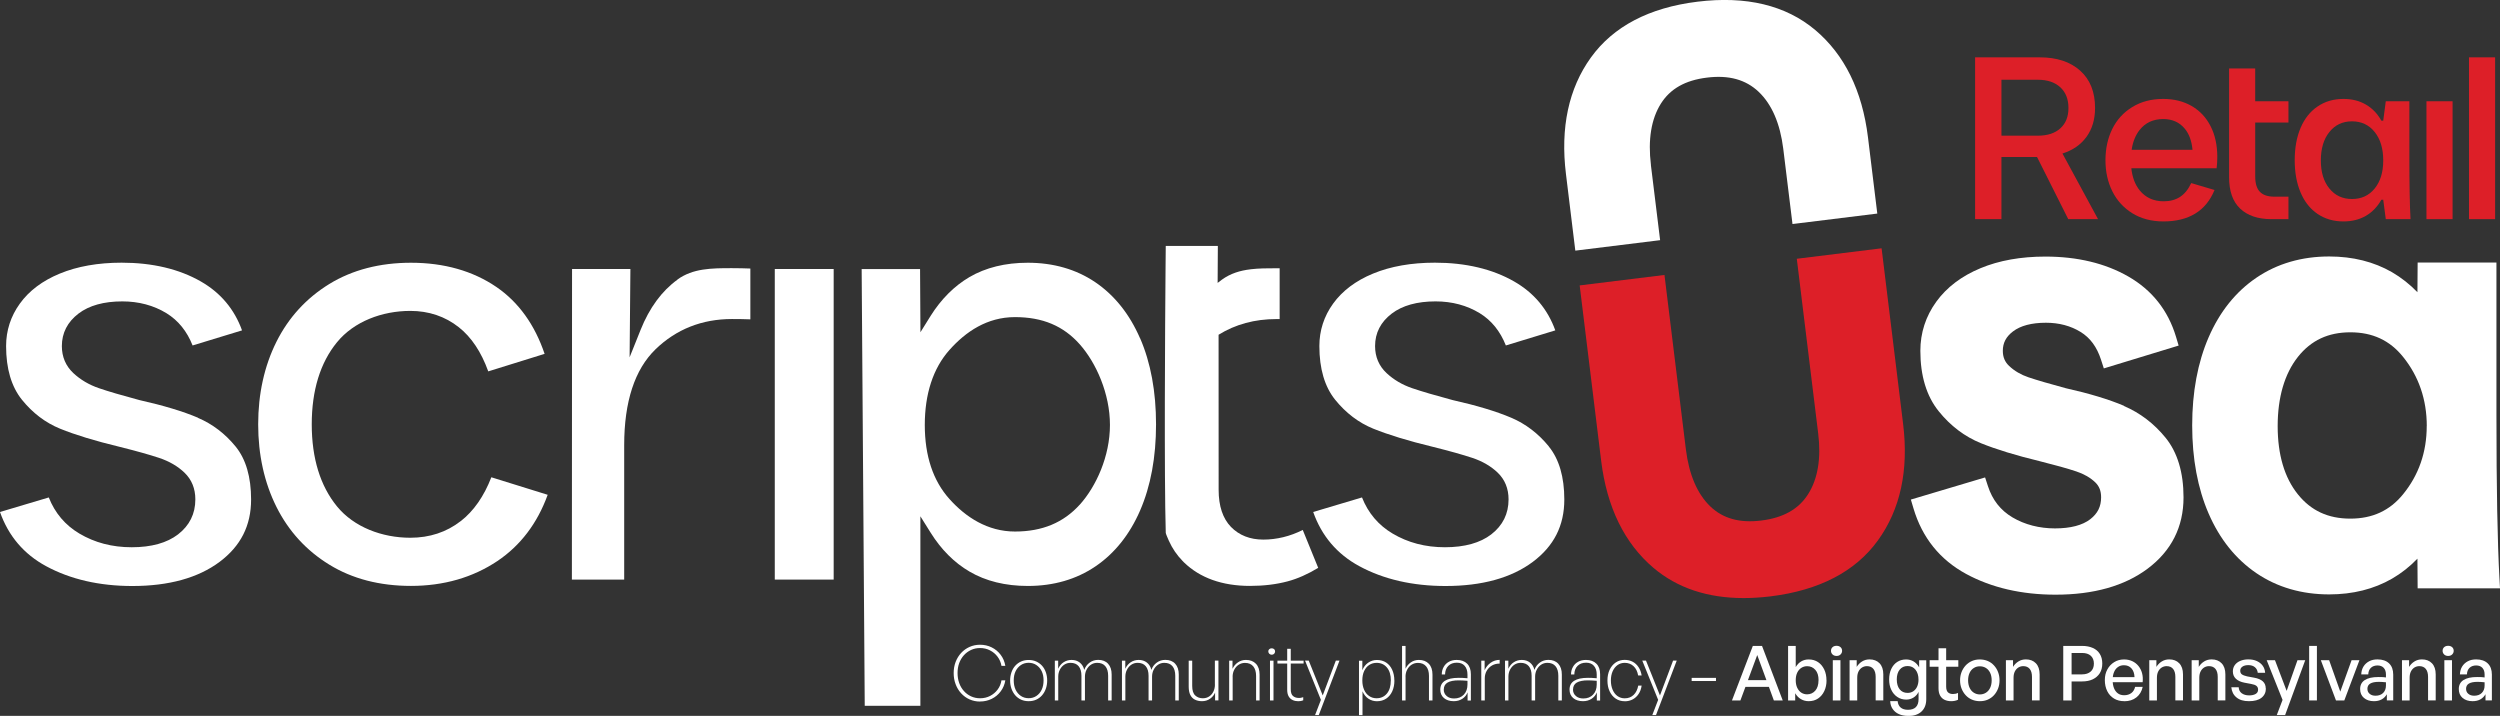 <?xml version="1.0" encoding="UTF-8"?>
<svg id="Layer_2" data-name="Layer 2" xmlns="http://www.w3.org/2000/svg" viewBox="0 0 470.81 134.82">
  <rect x="0" y="0" width="470.81" height="134.82" fill="#333333" stroke="none"/>
  <defs>
    <style>
      .cls-1 {
        fill: #fff;
      }

      .cls-2 {
        fill: #dd1f28;
      }
    </style>
  </defs>
  <g id="Layer_2-2" data-name="Layer 2">
    <g>
      <g>
        <path class="cls-1" d="M37.29,78.67c-2.82-1.2-6.54-2.32-11.05-3.33-3.28-.88-5.82-1.62-7.59-2.23-1.88-.64-3.5-1.6-4.83-2.84-1.44-1.35-2.17-3.06-2.17-5.1,0-2.47,1.06-4.53,3.14-6.12,2-1.52,4.77-2.29,8.24-2.29,3.11,0,5.91.75,8.33,2.23,2.21,1.36,3.86,3.4,4.91,6.07l9.31-2.84c-1.43-3.98-4.03-7.08-7.75-9.21-4.1-2.35-9.12-3.54-14.92-3.54-4.43,0-8.36.69-11.66,2.06-3.25,1.34-5.78,3.24-7.51,5.65-1.72,2.38-2.59,5.07-2.59,8,0,4.25,1,7.64,2.98,10.1,2.02,2.5,4.43,4.33,7.18,5.45,2.87,1.17,6.62,2.31,11.14,3.4,3.25.81,5.7,1.5,7.51,2.1,1.92.64,3.53,1.58,4.79,2.79,1.36,1.31,2.04,3,2.04,5.03,0,2.71-1.1,4.92-3.26,6.59-2.08,1.6-5.01,2.42-8.72,2.42s-6.98-.87-9.86-2.58c-2.66-1.58-4.6-3.86-5.76-6.8l-9.19,2.74c1.59,4.51,4.5,7.94,8.68,10.2,4.57,2.48,10.04,3.74,16.25,3.74,6.86,0,12.39-1.53,16.42-4.54,3.99-2.99,5.94-6.83,5.94-11.75,0-4.24-.98-7.6-2.91-9.97-1.98-2.43-4.36-4.24-7.08-5.4Z"/>
        <path class="cls-1" d="M86.76,98.14c-2.67,2.08-5.86,3.13-9.49,3.13-5.3,0-10.61-1.99-13.81-5.91-3.15-3.86-4.75-9.06-4.75-15.45s1.6-11.6,4.75-15.45c3.2-3.92,8.51-5.91,13.81-5.91,3.47,0,6.55,1.03,9.14,3.08,2.36,1.86,4.22,4.65,5.54,8.31l10.61-3.3c-1.86-5.51-4.91-9.74-9.07-12.59-4.44-3.03-9.85-4.57-16.1-4.57-5.87,0-11.05,1.35-15.37,4-4.33,2.66-7.67,6.31-9.95,10.86-2.29,4.58-3.45,9.82-3.45,15.57s1.16,10.99,3.45,15.57c2.28,4.55,5.62,8.21,9.95,10.86,4.32,2.66,9.49,4,15.37,4,6.17,0,11.65-1.58,16.29-4.69,4.34-2.92,7.52-7.11,9.46-12.47l-10.61-3.3c-1.39,3.59-3.33,6.37-5.76,8.26Z"/>
        <path class="cls-1" d="M127.59,52.66c-2.95,2.13-5.29,5.31-6.95,9.46l-2.07,5.17.15-16.63h-10.99l-.03,58.49h9.85v-25.33c0-8.18,1.99-14.25,5.9-18.04,3.91-3.78,8.75-5.7,14.39-5.7,1.27,0,2.43.02,3.47.06v-9.57c-1.04-.04-2.2-.07-3.47-.07-3.87,0-7.33.03-10.26,2.14Z"/>
        <path class="cls-1" d="M248.25,106.94c-1.95,1.18-3.87,2.04-5.75,2.54-2.12.57-4.51.86-7.09.86-5.23,0-9.43-1.5-12.46-4.45-.08-.09-.18-.18-.27-.28-1.05-1.08-1.91-2.33-2.56-3.78-.02-.04-.04-.08-.06-.14-.21-.47-.5-1.16-.52-1.34-.31-10.97-.13-38.9-.04-49.69.03-2.71.04-4.34.04-4.34h9.81l-.04,6.96c.26-.21.52-.41.8-.61,1.63-1.18,3.43-1.72,5.38-1.95.01-.01.02-.02.04-.01,1.53-.18,3.14-.19,4.84-.19h.62v9.57h-.62c-4.05,0-7.69.98-10.88,2.95v.63s.01,28.59.01,28.59c0,3.05.79,5.39,2.32,6.97,1.54,1.58,3.59,2.39,6.09,2.39s5.06-.61,7.43-1.82l2.91,7.14Z"/>
        <rect class="cls-1" x="145.91" y="50.66" width="11.09" height="58.49"/>
        <path class="cls-1" d="M214.69,63.69c-1.97-4.54-4.81-8.09-8.42-10.54-1.8-1.22-3.78-2.14-5.9-2.75-2.11-.61-4.4-.92-6.81-.92-4.23,0-7.92.91-10.99,2.7-2.87,1.69-5.33,4.15-7.32,7.32l-1.91,3.07-.07-11.9h-11l.58,82.25h10.48v-35.69l1.94,3.1c1.98,3.17,4.44,5.63,7.31,7.31,3.07,1.8,6.76,2.71,10.99,2.71,4.84,0,9.12-1.24,12.72-3.68,3.61-2.44,6.45-5.99,8.42-10.53,2-4.61,3-10.06,3-16.22s-1-11.62-3-16.22ZM203.36,95.02c-3.08,3.41-7.07,5.08-12.22,5.08s-9.28-2.71-12.33-6.12c-3.09-3.43-4.65-8.12-4.65-13.95s1.56-10.67,4.65-14.13c3.07-3.45,7.1-6.18,12.33-6.18s9.14,1.67,12.21,5.13c3.08,3.48,5.68,9.28,5.68,15.18s-2.6,11.57-5.67,15Z"/>
        <path class="cls-1" d="M291.68,84.07c-1.98-2.43-4.37-4.25-7.08-5.4-2.82-1.2-6.54-2.32-11.05-3.33-3.29-.88-5.83-1.63-7.59-2.23-1.88-.64-3.5-1.6-4.83-2.84-1.44-1.35-2.17-3.06-2.17-5.1,0-2.47,1.06-4.53,3.15-6.12,2-1.52,4.77-2.29,8.24-2.29,3.11,0,5.91.75,8.33,2.23,2.2,1.35,3.85,3.39,4.91,6.07l9.31-2.84c-1.43-3.98-4.03-7.08-7.75-9.21-4.1-2.35-9.12-3.54-14.92-3.54-4.43,0-8.36.69-11.66,2.06-3.25,1.34-5.77,3.24-7.51,5.65-1.72,2.38-2.59,5.07-2.59,8,0,4.25,1,7.65,2.97,10.1,2.02,2.5,4.43,4.33,7.18,5.45,2.87,1.16,6.62,2.31,11.14,3.4,3.25.81,5.7,1.5,7.51,2.1,1.92.64,3.53,1.58,4.79,2.79,1.36,1.31,2.04,3.01,2.04,5.03,0,2.71-1.1,4.92-3.26,6.59-2.08,1.6-5.01,2.42-8.72,2.42s-6.98-.87-9.86-2.58c-2.66-1.58-4.6-3.86-5.76-6.8l-9.19,2.74c1.59,4.51,4.5,7.94,8.68,10.2,4.57,2.48,10.04,3.74,16.25,3.74,6.86,0,12.39-1.53,16.42-4.54,3.99-2.99,5.94-6.83,5.94-11.75,0-4.24-.98-7.6-2.91-9.97Z"/>
        <path class="cls-2" d="M354.35,46.76l-15.97,1.97,4.02,32.83c.59,4.74-.05,8.61-1.9,11.52-1.79,2.82-4.68,4.44-8.83,4.95-4.07.5-7.21-.38-9.6-2.68-2.45-2.37-3.99-5.98-4.58-10.74l-4.03-32.83-15.97,1.97,4.05,33.05c1.08,8.75,4.4,15.53,9.87,20.16,4.46,3.77,10.15,5.67,16.97,5.67,1.62,0,3.3-.11,5.04-.32,9.18-1.13,15.99-4.67,20.23-10.53,4.23-5.83,5.83-13.22,4.75-21.96l-4.05-33.06Z"/>
        <path class="cls-1" d="M310.91,31.06c-.58-4.75.05-8.63,1.86-11.52,1.76-2.81,4.59-4.42,8.66-4.92,4.14-.52,7.33.36,9.77,2.67,2.48,2.36,4.04,5.97,4.63,10.72l1.74,14.18,15.97-1.97-1.76-14.4h0c-1.08-8.75-4.42-15.53-9.93-20.17-5.54-4.66-13-6.46-22.18-5.33-9.1,1.12-15.85,4.66-20.07,10.52-4.19,5.82-5.77,13.21-4.69,21.96l1.76,14.4,15.97-1.97-1.74-14.17Z"/>
        <path class="cls-1" d="M399.99,76.42c-2.85-1.21-6.56-2.33-10.95-3.31-3.04-.82-5.41-1.51-7.04-2.06-1.42-.48-2.64-1.2-3.62-2.12-.82-.77-1.2-1.68-1.2-2.86,0-1.5.61-2.66,1.92-3.66,1.42-1.08,3.51-1.63,6.2-1.63,2.46,0,4.65.58,6.52,1.73,1.81,1.11,3.07,2.82,3.85,5.23l.53,1.64,14.09-4.3-.5-1.67c-1.49-4.96-4.51-8.78-8.98-11.34-4.34-2.49-9.59-3.75-15.62-3.75-4.6,0-8.7.73-12.19,2.18-3.58,1.48-6.39,3.61-8.35,6.32-1.99,2.75-3,5.86-3,9.25,0,4.7,1.16,8.53,3.45,11.37,2.22,2.76,4.9,4.79,7.97,6.03,2.87,1.16,6.58,2.3,11.01,3.37,2.98.75,5.33,1.4,6.96,1.95,1.44.48,2.63,1.17,3.54,2.04.76.73,1.11,1.63,1.11,2.83,0,1.74-.65,3.04-2.04,4.12-1.49,1.15-3.73,1.73-6.65,1.73s-5.69-.7-8.01-2.08c-2.25-1.34-3.77-3.27-4.62-5.9l-.53-1.62-13.98,4.17.5,1.68c1.64,5.51,4.98,9.65,9.92,12.33,4.78,2.59,10.44,3.9,16.83,3.9,7.16,0,12.99-1.64,17.33-4.89,4.49-3.36,6.77-7.88,6.77-13.43,0-4.7-1.14-8.49-3.4-11.26-2.18-2.67-4.81-4.67-7.82-5.95Z"/>
        <path class="cls-1" d="M470.71,108.97c-.38-6.8-.57-17.15-.57-30.77v-28.76h-14.84l-.04,5.59c-1.44-1.49-3.04-2.75-4.79-3.77-3.4-1.96-7.37-2.96-11.83-2.96-5.17,0-9.78,1.34-13.69,3.99-3.9,2.64-6.93,6.42-9.02,11.25-2.05,4.73-3.09,10.31-3.09,16.58s1.04,11.85,3.09,16.58c2.09,4.83,5.13,8.61,9.02,11.25,3.91,2.65,8.52,3.99,13.69,3.99,4.45,0,8.43-1,11.83-2.96,1.75-1.01,3.35-2.27,4.79-3.77l.04,5.59h15.51l-.1-1.85ZM457.01,80.24c0,4.9-1.5,9.23-4.46,12.85-2.51,3.08-5.76,4.58-9.93,4.58s-7.4-1.49-9.87-4.57c-2.53-3.14-3.81-7.47-3.81-12.86s1.29-9.85,3.82-13.04c2.47-3.11,5.7-4.62,9.87-4.62s7.42,1.51,9.93,4.63c2.96,3.67,4.46,8.05,4.46,13.03Z"/>
      </g>
      <g>
        <path class="cls-2" d="M388.41,28.91c1.95-.61,3.45-1.66,4.53-3.14,1.07-1.48,1.61-3.29,1.61-5.44,0-3.02-.94-5.36-2.81-7.03-1.87-1.67-4.4-2.5-7.59-2.5h-12.19v30.47h4.96v-11.71h6.7l5.88,11.71h5.61l-6.7-12.36ZM383.8,25.55h-6.88v-10.53h6.88c1.77,0,3.17.47,4.2,1.41,1.03.95,1.54,2.25,1.54,3.9s-.5,2.9-1.52,3.83-2.42,1.39-4.22,1.39Z"/>
        <path class="cls-2" d="M417.57,29.56c0-2.21-.42-4.14-1.26-5.79-.84-1.65-2.03-2.92-3.57-3.81-1.54-.88-3.32-1.33-5.35-1.33-2.24,0-4.18.51-5.83,1.53-1.66,1.01-2.91,2.39-3.77,4.13-.85,1.74-1.28,3.7-1.28,5.88s.43,4.13,1.3,5.87c.87,1.74,2.14,3.12,3.79,4.14,1.65,1.01,3.6,1.52,5.83,1.52,2.38,0,4.38-.49,5.99-1.48,1.61-.98,2.82-2.46,3.63-4.44l-4.39-1.3c-.56,1.19-1.26,2.06-2.12,2.61-.85.55-1.87.82-3.06.82-1.89,0-3.39-.68-4.51-2.04-.87-1.06-1.4-2.46-1.59-4.18h16.06c.09-.64.13-1.35.13-2.13ZM401.44,28.21c.22-1.5.72-2.74,1.49-3.72,1.09-1.38,2.57-2.07,4.46-2.07,1.71,0,3.07.61,4.07,1.83.81.98,1.29,2.3,1.44,3.96h-11.46Z"/>
        <path class="cls-2" d="M424.71,23.07v10.14c0,1.34.29,2.31.89,2.92.59.61,1.5.91,2.72.91h2.65v4.23h-3.22c-2.52,0-4.48-.66-5.87-1.98-1.4-1.32-2.09-3.29-2.09-5.9V12.89h4.92v6.18h6.26v4h-6.26Z"/>
        <path class="cls-2" d="M453.74,29.43v-10.36h-4.44l-.48,3.65h-.35c-.75-1.33-1.73-2.35-2.94-3.04-1.2-.7-2.6-1.05-4.2-1.05-1.85,0-3.48.47-4.87,1.42-1.39.94-2.46,2.28-3.2,4.02-.74,1.74-1.11,3.78-1.11,6.1s.37,4.35,1.11,6.09c.09.22.19.43.29.63.72,1.44,1.69,2.57,2.91,3.4,1.39.94,3.02,1.41,4.87,1.41,1.6,0,3-.35,4.2-1.04,1.21-.7,2.19-1.71,2.94-3.05h.35l.48,3.66h4.66c-.15-2.64-.22-6.59-.22-11.84ZM447.21,35.5c-1.07,1.32-2.5,1.98-4.27,1.98s-3.19-.66-4.26-1.98c-1.08-1.32-1.61-3.08-1.61-5.29s.53-4.02,1.61-5.35c1.07-1.34,2.49-2.01,4.26-2.01s3.2.67,4.27,2.01c1.07,1.33,1.61,3.12,1.61,5.35s-.54,3.97-1.61,5.29Z"/>
        <path class="cls-2" d="M456.96,19.07v22.2h4.92v-22.2h-4.92Z"/>
        <path class="cls-2" d="M464.97,10.8v30.47h4.92V10.8h-4.92Z"/>
      </g>
      <g>
        <path class="cls-1" d="M184.56,132.12c-.71,0-1.36-.14-1.97-.41-.61-.27-1.13-.65-1.58-1.14-.45-.49-.8-1.06-1.04-1.71-.25-.65-.37-1.36-.37-2.11s.12-1.45.37-2.1.6-1.21,1.04-1.69c.45-.48.97-.86,1.58-1.13.61-.27,1.26-.41,1.97-.41.79,0,1.52.16,2.19.49.67.33,1.23.79,1.69,1.39.46.6.75,1.29.89,2.1h-.73c-.11-.65-.36-1.23-.74-1.73-.38-.51-.85-.9-1.42-1.19-.56-.29-1.19-.44-1.87-.44-.61,0-1.17.12-1.69.36-.52.24-.97.57-1.35.99-.38.42-.68.92-.89,1.49-.21.57-.31,1.2-.31,1.87s.1,1.3.31,1.88c.21.58.5,1.08.89,1.51.38.43.83.76,1.35,1,.52.24,1.08.36,1.69.36.7,0,1.33-.15,1.89-.44s1.04-.69,1.42-1.2c.38-.51.62-1.09.72-1.74h.73c-.13.79-.43,1.49-.88,2.09-.45.6-1.02,1.07-1.69,1.4-.67.33-1.4.5-2.2.5Z"/>
        <path class="cls-1" d="M193.72,132.05c-.51,0-.98-.09-1.41-.28-.42-.19-.79-.46-1.1-.81-.31-.35-.55-.77-.72-1.24-.17-.48-.26-1-.26-1.57s.09-1.08.26-1.56c.17-.48.41-.89.72-1.23.31-.34.68-.61,1.1-.79.42-.19.89-.28,1.41-.28s.98.09,1.41.28c.42.19.79.45,1.1.79.31.34.55.75.72,1.23.17.48.26,1,.26,1.56s-.09,1.1-.26,1.57c-.17.48-.41.89-.72,1.24-.31.35-.68.62-1.1.81s-.89.28-1.41.28ZM193.72,131.49c.54,0,1.03-.14,1.45-.42.42-.28.76-.66,1-1.17.24-.5.36-1.09.36-1.77s-.12-1.25-.36-1.74c-.24-.49-.58-.87-1-1.15-.42-.28-.91-.42-1.45-.42s-1.03.14-1.45.42c-.42.28-.76.66-1,1.15-.24.49-.36,1.07-.36,1.74s.12,1.27.36,1.77c.24.5.58.89,1,1.17.42.28.91.42,1.45.42Z"/>
        <path class="cls-1" d="M199.31,131.91h-.66v-7.49h.63v1.52c.24-.52.58-.93,1.02-1.22.44-.29.94-.44,1.5-.44.6,0,1.11.16,1.54.49.42.33.71.79.85,1.38.21-.57.55-1.03,1.02-1.37s1.01-.51,1.61-.51c.79,0,1.41.24,1.86.73.45.49.67,1.16.67,2.03v4.88h-.66v-4.65c0-.78-.18-1.38-.53-1.8s-.86-.63-1.53-.63c-.43,0-.82.11-1.17.34-.35.23-.62.54-.83.94-.21.4-.31.84-.31,1.32v4.48h-.66v-4.65c0-.78-.18-1.38-.53-1.8s-.86-.63-1.53-.63c-.43,0-.82.11-1.17.34-.35.23-.62.54-.83.94-.21.4-.31.84-.31,1.32v4.48Z"/>
        <path class="cls-1" d="M211.95,131.91h-.66v-7.49h.63v1.52c.24-.52.58-.93,1.02-1.22.44-.29.94-.44,1.5-.44.6,0,1.11.16,1.54.49.42.33.71.79.85,1.38.21-.57.55-1.03,1.02-1.37s1.01-.51,1.61-.51c.79,0,1.41.24,1.86.73.45.49.67,1.16.67,2.03v4.88h-.66v-4.65c0-.78-.18-1.38-.53-1.8s-.86-.63-1.53-.63c-.43,0-.82.11-1.17.34-.35.23-.62.54-.83.94-.21.4-.31.84-.31,1.32v4.48h-.66v-4.65c0-.78-.18-1.38-.53-1.8s-.86-.63-1.53-.63c-.43,0-.82.11-1.17.34-.35.23-.62.54-.83.94-.21.4-.31.84-.31,1.32v4.48Z"/>
        <path class="cls-1" d="M228.79,128.93v-4.52h.67v7.49h-.63v-1.47c-.19.47-.51.85-.95,1.16s-.95.46-1.52.46c-.5,0-.95-.1-1.33-.29-.38-.19-.67-.49-.87-.89s-.3-.92-.3-1.55v-4.9h.66v4.75c0,.85.19,1.45.57,1.8.38.35.85.53,1.42.53.46,0,.86-.11,1.2-.34.34-.22.61-.53.8-.92.19-.39.29-.82.29-1.3Z"/>
        <path class="cls-1" d="M232.14,127.45v4.46h-.66v-7.49h.63v1.53c.23-.5.57-.9,1.02-1.21.45-.31.96-.46,1.51-.46.79,0,1.42.24,1.88.72.46.48.69,1.16.69,2.04v4.88h-.66v-4.63c0-.78-.18-1.38-.54-1.81-.36-.42-.87-.64-1.54-.64-.44,0-.83.11-1.19.34s-.63.54-.84.94c-.21.4-.31.84-.31,1.34Z"/>
        <path class="cls-1" d="M240.13,122.67c0,.18-.06.33-.18.45-.12.12-.27.18-.45.18s-.33-.06-.46-.18c-.12-.12-.19-.27-.19-.45s.06-.31.19-.42c.12-.11.28-.16.46-.16s.33.06.45.16c.12.11.18.25.18.42ZM239.83,131.91h-.66v-7.49h.66v7.49Z"/>
        <path class="cls-1" d="M245.43,131.29v.59c-.17.07-.33.11-.48.14-.15.02-.3.04-.45.04-.38,0-.73-.07-1.04-.21s-.57-.36-.76-.68-.29-.73-.29-1.26v-4.95h-1.84v-.54h1.84v-2.23h.67v2.23h2.42v.54h-2.42v4.82c0,.63.14,1.06.43,1.3.29.24.64.36,1.07.36.15,0,.29,0,.42-.03s.27-.06.42-.11Z"/>
        <path class="cls-1" d="M252.26,124.41l-3.9,10.25h-.7l1.1-2.86-2.99-7.39h.7l2.63,6.56,2.47-6.56h.69Z"/>
        <path class="cls-1" d="M262.6,128.15c0,.78-.14,1.47-.41,2.05-.27.59-.65,1.04-1.14,1.37-.49.32-1.07.49-1.74.49-.59,0-1.13-.16-1.62-.49-.49-.33-.85-.79-1.1-1.38v4.49h-.66v-10.25h.63v1.79c.24-.61.61-1.08,1.1-1.42.5-.34,1.04-.51,1.64-.51.67,0,1.25.16,1.74.48s.87.77,1.14,1.36c.27.59.41,1.27.41,2.04ZM261.93,128.15c0-1.03-.24-1.84-.73-2.43-.49-.59-1.13-.89-1.95-.89-.51,0-.97.13-1.38.39s-.72.64-.96,1.14-.35,1.09-.35,1.79.12,1.25.34,1.76.55.9.95,1.17c.4.28.87.42,1.39.42.81,0,1.46-.3,1.95-.89.49-.59.73-1.41.73-2.46Z"/>
        <path class="cls-1" d="M264.7,127.45v4.46h-.66v-10.27h.66v4.29c.22-.49.55-.88,1-1.19.45-.31.95-.46,1.5-.46.79,0,1.42.24,1.88.72.46.48.69,1.16.69,2.04v4.88h-.66v-4.63c0-.78-.18-1.38-.54-1.81-.36-.42-.87-.64-1.54-.64-.44,0-.83.11-1.19.34s-.63.54-.84.94c-.21.4-.31.84-.31,1.34Z"/>
        <path class="cls-1" d="M276.38,131.91v-1.52c-.2.51-.53.91-.99,1.21-.46.3-1,.45-1.61.45-.77,0-1.39-.2-1.85-.59-.46-.4-.69-.93-.69-1.59,0-.73.29-1.29.87-1.66.58-.37,1.44-.56,2.59-.56.24,0,.47,0,.69.01.22,0,.55.03.97.07v-.7c0-.7-.18-1.24-.53-1.64s-.84-.59-1.47-.59c-.68,0-1.21.2-1.61.6s-.6.94-.61,1.62h-.62c0-.55.13-1.03.37-1.44.23-.41.56-.73.98-.96.42-.23.91-.34,1.47-.34.84,0,1.49.24,1.96.71.47.47.7,1.13.7,1.98v4.95h-.62ZM271.89,129.85c0,.5.18.9.54,1.22s.83.47,1.41.47c.76,0,1.37-.24,1.83-.72s.69-1.12.69-1.91v-.7c-.36-.03-.67-.05-.93-.06-.26-.01-.49-.02-.7-.02-.95,0-1.66.14-2.13.42-.47.28-.7.72-.7,1.31Z"/>
        <path class="cls-1" d="M279.62,127.76v4.15h-.66v-7.49h.63v1.8c.25-.58.63-1.05,1.14-1.41.51-.36,1.07-.54,1.69-.54v.7c-.51,0-.98.1-1.41.34-.42.24-.76.57-1.01.99-.25.42-.38.91-.38,1.45Z"/>
        <path class="cls-1" d="M284.09,131.91h-.66v-7.49h.63v1.52c.24-.52.58-.93,1.02-1.22.44-.29.94-.44,1.5-.44.6,0,1.11.16,1.54.49.42.33.71.79.85,1.38.21-.57.55-1.03,1.02-1.37s1.01-.51,1.61-.51c.79,0,1.41.24,1.86.73.45.49.67,1.16.67,2.03v4.88h-.66v-4.65c0-.78-.18-1.38-.53-1.8s-.86-.63-1.53-.63c-.43,0-.82.11-1.17.34-.35.23-.62.54-.83.94-.21.4-.31.84-.31,1.32v4.48h-.66v-4.65c0-.78-.18-1.38-.53-1.8s-.86-.63-1.53-.63c-.43,0-.82.11-1.17.34-.35.23-.62.54-.83.94-.21.4-.31.84-.31,1.32v4.48Z"/>
        <path class="cls-1" d="M300.72,131.91v-1.52c-.2.51-.53.91-.99,1.21-.46.3-1,.45-1.61.45-.77,0-1.39-.2-1.85-.59-.46-.4-.69-.93-.69-1.59,0-.73.29-1.29.87-1.66.58-.37,1.44-.56,2.59-.56.24,0,.47,0,.69.01.22,0,.55.03.97.07v-.7c0-.7-.18-1.24-.53-1.64s-.84-.59-1.47-.59c-.68,0-1.21.2-1.61.6s-.6.94-.61,1.62h-.62c0-.55.13-1.03.37-1.44.23-.41.56-.73.98-.96.42-.23.91-.34,1.47-.34.84,0,1.49.24,1.96.71.47.47.7,1.13.7,1.98v4.95h-.62ZM296.23,129.85c0,.5.18.9.54,1.22s.83.47,1.41.47c.76,0,1.37-.24,1.83-.72s.69-1.12.69-1.91v-.7c-.36-.03-.67-.05-.93-.06-.26-.01-.49-.02-.7-.02-.95,0-1.66.14-2.13.42-.47.28-.7.72-.7,1.31Z"/>
        <path class="cls-1" d="M305.97,132.06c-.64,0-1.2-.16-1.69-.49-.49-.33-.88-.79-1.15-1.38-.28-.59-.41-1.27-.41-2.04s.14-1.44.41-2.02c.28-.58.66-1.04,1.15-1.37.49-.33,1.06-.49,1.69-.49.56,0,1.06.12,1.5.35.44.23.81.57,1.1,1.01.3.44.49.96.59,1.57h-.66c-.13-.75-.42-1.34-.87-1.75s-.99-.62-1.65-.62c-.51,0-.97.14-1.36.42s-.7.67-.92,1.17c-.22.5-.33,1.07-.33,1.73s.11,1.24.33,1.75c.22.51.52.91.92,1.19s.84.42,1.36.42c.67,0,1.22-.21,1.67-.64s.73-1.01.87-1.75h.64c-.09.61-.27,1.13-.57,1.57-.29.44-.66.78-1.11,1.02-.45.24-.95.36-1.52.36Z"/>
        <path class="cls-1" d="M315.77,124.41l-3.9,10.25h-.7l1.1-2.86-2.99-7.39h.7l2.63,6.56,2.47-6.56h.69Z"/>
        <path class="cls-1" d="M323.16,128.25h-4.58v-.59h4.58v.59Z"/>
        <path class="cls-1" d="M334.06,131.91l-3.13-8.55-3.17,8.55h-1.59l3.93-10.27h1.73l3.9,10.27h-1.67ZM328.57,128.09h4.78l.43,1.27h-5.73l.53-1.27Z"/>
        <path class="cls-1" d="M343.98,128.12c0,.75-.14,1.43-.42,2.02-.28.6-.67,1.06-1.17,1.4-.5.34-1.09.51-1.78.51-.53,0-1.02-.13-1.46-.39-.44-.26-.8-.63-1.07-1.11v1.36h-1.34v-10.27h1.44v3.99c.27-.47.61-.82,1.03-1.07.42-.25.89-.37,1.4-.37.69,0,1.28.17,1.77.5.5.33.88.8,1.17,1.39.28.6.42,1.27.42,2.04ZM342.48,128.12c0-.86-.2-1.52-.61-1.97-.41-.46-.92-.69-1.54-.69-.4,0-.76.1-1.09.31-.32.21-.58.5-.77.89-.19.39-.29.87-.29,1.43s.09,1.03.28,1.43c.19.4.44.71.76.92s.69.32,1.1.32c.62,0,1.13-.23,1.54-.69.4-.46.61-1.11.61-1.96Z"/>
        <path class="cls-1" d="M346.91,122.57c0,.27-.1.49-.29.68s-.45.28-.75.28-.57-.09-.76-.28-.29-.41-.29-.68c0-.29.1-.52.29-.69.2-.18.45-.26.76-.26s.56.09.75.26c.2.18.29.41.29.69ZM346.6,131.91h-1.44v-7.58h1.44v7.58Z"/>
        <path class="cls-1" d="M349.76,127.63v4.28h-1.44v-7.58h1.34v1.26c.26-.42.59-.76,1.01-1.02s.88-.39,1.41-.39c.78,0,1.41.24,1.88.73s.71,1.18.71,2.09v4.9h-1.44v-4.42c0-.65-.14-1.15-.42-1.5-.28-.35-.69-.53-1.23-.53-.33,0-.64.09-.92.26-.28.18-.5.43-.66.75-.16.32-.24.71-.24,1.16Z"/>
        <path class="cls-1" d="M359.33,134.82c-.66,0-1.23-.11-1.73-.34-.5-.22-.88-.55-1.17-.97s-.44-.91-.46-1.47h1.4c.05.52.24.93.57,1.21.33.28.79.42,1.38.42.66,0,1.15-.17,1.49-.51.33-.34.5-.84.5-1.49v-1.37c-.22.45-.53.8-.94,1.06s-.87.39-1.38.39c-.63,0-1.19-.16-1.67-.49-.49-.32-.87-.77-1.14-1.34-.28-.57-.41-1.22-.41-1.96s.13-1.41.4-1.98c.27-.57.64-1.01,1.12-1.32.48-.31,1.04-.47,1.67-.47.54,0,1.02.13,1.44.39.42.26.76.62,1.02,1.1v-1.34h1.34v7.32c0,1-.3,1.78-.9,2.34s-1.44.84-2.52.84ZM357.21,127.96c0,.78.18,1.4.54,1.85.36.45.86.68,1.49.68.41,0,.77-.1,1.08-.31s.55-.5.72-.87c.17-.38.26-.81.26-1.31,0-.78-.19-1.41-.56-1.87-.37-.47-.87-.7-1.5-.7s-1.11.23-1.48.68c-.37.45-.55,1.07-.55,1.85Z"/>
        <path class="cls-1" d="M368.74,130.51v1.27c-.22.1-.43.18-.64.21-.21.04-.42.06-.65.06-.47,0-.88-.09-1.24-.26-.36-.17-.64-.44-.84-.8s-.3-.82-.3-1.37v-4.06h-1.67v-1.23h1.67v-2.25h1.44v2.25h2.29v1.23h-2.29v3.73c0,.52.12.89.35,1.1.23.21.54.31.92.31.17,0,.34-.02.49-.05.16-.03.31-.08.45-.15Z"/>
        <path class="cls-1" d="M372.85,132.05c-.53,0-1.03-.1-1.48-.29-.45-.19-.85-.47-1.18-.83s-.59-.77-.78-1.25c-.19-.48-.28-1-.28-1.56s.09-1.08.28-1.56.45-.89.78-1.25.73-.63,1.18-.83.95-.29,1.48-.29,1.04.1,1.49.29.84.47,1.17.83.59.77.77,1.25c.19.48.28,1,.28,1.56s-.09,1.08-.28,1.56c-.19.48-.44.89-.77,1.25s-.72.63-1.17.83c-.45.2-.95.29-1.49.29ZM372.85,130.78c.42,0,.8-.11,1.14-.32.34-.21.61-.52.8-.92s.29-.87.29-1.42-.1-1.03-.29-1.42-.46-.7-.8-.91c-.34-.21-.72-.31-1.14-.31s-.78.1-1.12.31c-.34.21-.61.51-.8.91s-.29.87-.29,1.42.1,1.02.29,1.42.46.71.8.92c.34.21.71.32,1.12.32Z"/>
        <path class="cls-1" d="M379.2,127.63v4.28h-1.44v-7.58h1.34v1.26c.26-.42.59-.76,1.01-1.02s.88-.39,1.41-.39c.78,0,1.41.24,1.88.73s.71,1.18.71,2.09v4.9h-1.44v-4.42c0-.65-.14-1.15-.42-1.5-.28-.35-.69-.53-1.23-.53-.33,0-.64.09-.92.26-.28.18-.5.43-.66.75-.16.32-.24.71-.24,1.16Z"/>
        <path class="cls-1" d="M392.12,128.33h-1.99v3.58h-1.57v-10.27h3.56c.76,0,1.43.13,2,.38.57.25,1.01.62,1.32,1.12.31.49.47,1.1.47,1.82s-.16,1.32-.47,1.82c-.32.5-.76.88-1.32,1.15-.57.27-1.23.4-2,.4ZM392.1,122.97h-1.97v4.03h1.97c.7,0,1.24-.18,1.64-.54s.59-.86.59-1.49-.2-1.13-.59-1.48-.94-.52-1.64-.52Z"/>
        <path class="cls-1" d="M400.05,132.05c-.73,0-1.38-.16-1.92-.49-.55-.33-.98-.79-1.28-1.39s-.46-1.3-.46-2.09.16-1.42.47-2,.74-1.04,1.29-1.38c.54-.34,1.16-.51,1.86-.51.57,0,1.08.11,1.54.32.45.21.84.51,1.16.9.32.39.55.84.69,1.36.14.52.18,1.09.11,1.71h-6.28v-.96h4.75c-.03-.71-.22-1.26-.58-1.65-.36-.4-.83-.59-1.42-.59-.43,0-.8.11-1.12.34-.32.22-.57.54-.74.96-.18.42-.26.92-.26,1.51s.09,1.1.26,1.52c.17.42.42.75.74.98.32.23.71.34,1.17.34.54,0,.99-.14,1.35-.41s.59-.66.71-1.16h1.43c-.18.84-.58,1.5-1.19,1.98-.61.48-1.37.72-2.27.72Z"/>
        <path class="cls-1" d="M406.2,127.63v4.28h-1.44v-7.58h1.34v1.26c.26-.42.59-.76,1.01-1.02s.88-.39,1.41-.39c.78,0,1.41.24,1.88.73s.71,1.18.71,2.09v4.9h-1.44v-4.42c0-.65-.14-1.15-.42-1.5-.28-.35-.69-.53-1.23-.53-.33,0-.64.09-.92.26-.28.18-.5.43-.66.75-.16.32-.24.71-.24,1.16Z"/>
        <path class="cls-1" d="M414.18,127.63v4.28h-1.44v-7.58h1.34v1.26c.26-.42.59-.76,1.01-1.02s.88-.39,1.41-.39c.78,0,1.41.24,1.88.73s.71,1.18.71,2.09v4.9h-1.44v-4.42c0-.65-.14-1.15-.42-1.5-.28-.35-.69-.53-1.23-.53-.33,0-.64.09-.92.26-.28.18-.5.43-.66.75-.16.32-.24.71-.24,1.16Z"/>
        <path class="cls-1" d="M426.72,129.65c0,.74-.28,1.33-.83,1.76s-1.33.64-2.35.64-1.78-.23-2.35-.7c-.58-.47-.9-1.11-.98-1.92h1.39c.02.48.21.85.56,1.12.36.27.83.41,1.41.41.5,0,.91-.09,1.22-.27.31-.18.46-.45.46-.8,0-.31-.1-.55-.31-.72s-.55-.29-1.02-.37l-1.23-.23c-.7-.13-1.23-.38-1.62-.74-.38-.36-.57-.82-.57-1.39,0-.45.12-.84.36-1.18.24-.34.58-.6,1.02-.79.44-.19.95-.29,1.53-.29.61,0,1.14.1,1.6.31.46.21.83.5,1.1.87.28.38.43.83.47,1.35h-1.39c-.05-.45-.23-.8-.54-1.06s-.72-.39-1.23-.39c-.46,0-.83.09-1.11.28s-.42.44-.42.77c0,.31.1.54.31.69s.54.28.99.38l1.29.24c.75.13,1.31.37,1.67.7.36.33.54.77.54,1.32Z"/>
        <path class="cls-1" d="M434.13,124.33l-3.79,10.34h-1.57l1.09-2.86-2.99-7.48h1.56l2.2,5.78,2.04-5.78h1.46Z"/>
        <path class="cls-1" d="M436.33,131.91h-1.46v-10.27h1.46v10.27Z"/>
        <path class="cls-1" d="M444.34,124.33l-2.85,7.58h-1.57l-2.85-7.58h1.56l2.1,5.92,2.13-5.92h1.47Z"/>
        <path class="cls-1" d="M449.5,131.91v-1.17c-.24.42-.56.74-.97.97-.41.23-.9.34-1.46.34-.78,0-1.41-.21-1.89-.62s-.71-.97-.71-1.67c0-.74.29-1.31.88-1.69.59-.38,1.44-.57,2.57-.57.22,0,.43,0,.64.01.21,0,.47.03.77.07v-.56c0-.53-.14-.95-.42-1.25s-.67-.45-1.17-.45-.94.15-1.25.45-.47.71-.49,1.24h-1.32c.02-.57.16-1.07.42-1.49.26-.42.62-.75,1.07-.99s.97-.35,1.57-.35c.93,0,1.66.25,2.18.75.52.5.78,1.2.78,2.11v4.86h-1.2ZM445.84,129.72c0,.39.14.71.42.94.28.24.64.36,1.1.36.61,0,1.09-.17,1.44-.52.35-.35.53-.81.53-1.39v-.62c-.28-.03-.52-.05-.73-.06-.21-.01-.41-.02-.6-.02-.72,0-1.27.11-1.62.32-.36.21-.54.55-.54.99Z"/>
        <path class="cls-1" d="M453.79,127.63v4.28h-1.44v-7.58h1.34v1.26c.26-.42.59-.76,1.01-1.02s.88-.39,1.41-.39c.78,0,1.41.24,1.88.73s.71,1.18.71,2.09v4.9h-1.44v-4.42c0-.65-.14-1.15-.42-1.5-.28-.35-.69-.53-1.23-.53-.33,0-.64.09-.92.26-.28.18-.5.43-.66.75-.16.32-.24.71-.24,1.16Z"/>
        <path class="cls-1" d="M462.09,122.57c0,.27-.1.49-.29.68s-.45.28-.75.28-.57-.09-.76-.28-.29-.41-.29-.68c0-.29.1-.52.29-.69.2-.18.45-.26.76-.26s.56.09.75.26c.2.18.29.41.29.69ZM461.77,131.91h-1.44v-7.58h1.44v7.58Z"/>
        <path class="cls-1" d="M468.08,131.91v-1.17c-.24.42-.56.74-.97.97-.41.23-.9.34-1.46.34-.78,0-1.41-.21-1.89-.62s-.71-.97-.71-1.67c0-.74.29-1.31.88-1.69.59-.38,1.44-.57,2.57-.57.22,0,.43,0,.64.01.21,0,.47.03.77.07v-.56c0-.53-.14-.95-.42-1.25s-.67-.45-1.17-.45-.94.15-1.25.45-.47.71-.49,1.24h-1.32c.02-.57.16-1.07.42-1.49.26-.42.62-.75,1.07-.99s.97-.35,1.57-.35c.93,0,1.66.25,2.18.75.52.5.78,1.2.78,2.11v4.86h-1.2ZM464.42,129.72c0,.39.14.71.42.94.28.24.64.36,1.1.36.61,0,1.09-.17,1.44-.52.35-.35.53-.81.53-1.39v-.62c-.28-.03-.52-.05-.73-.06-.21-.01-.41-.02-.6-.02-.72,0-1.27.11-1.62.32-.36.21-.54.55-.54.99Z"/>
      </g>
    </g>
  </g>
</svg>